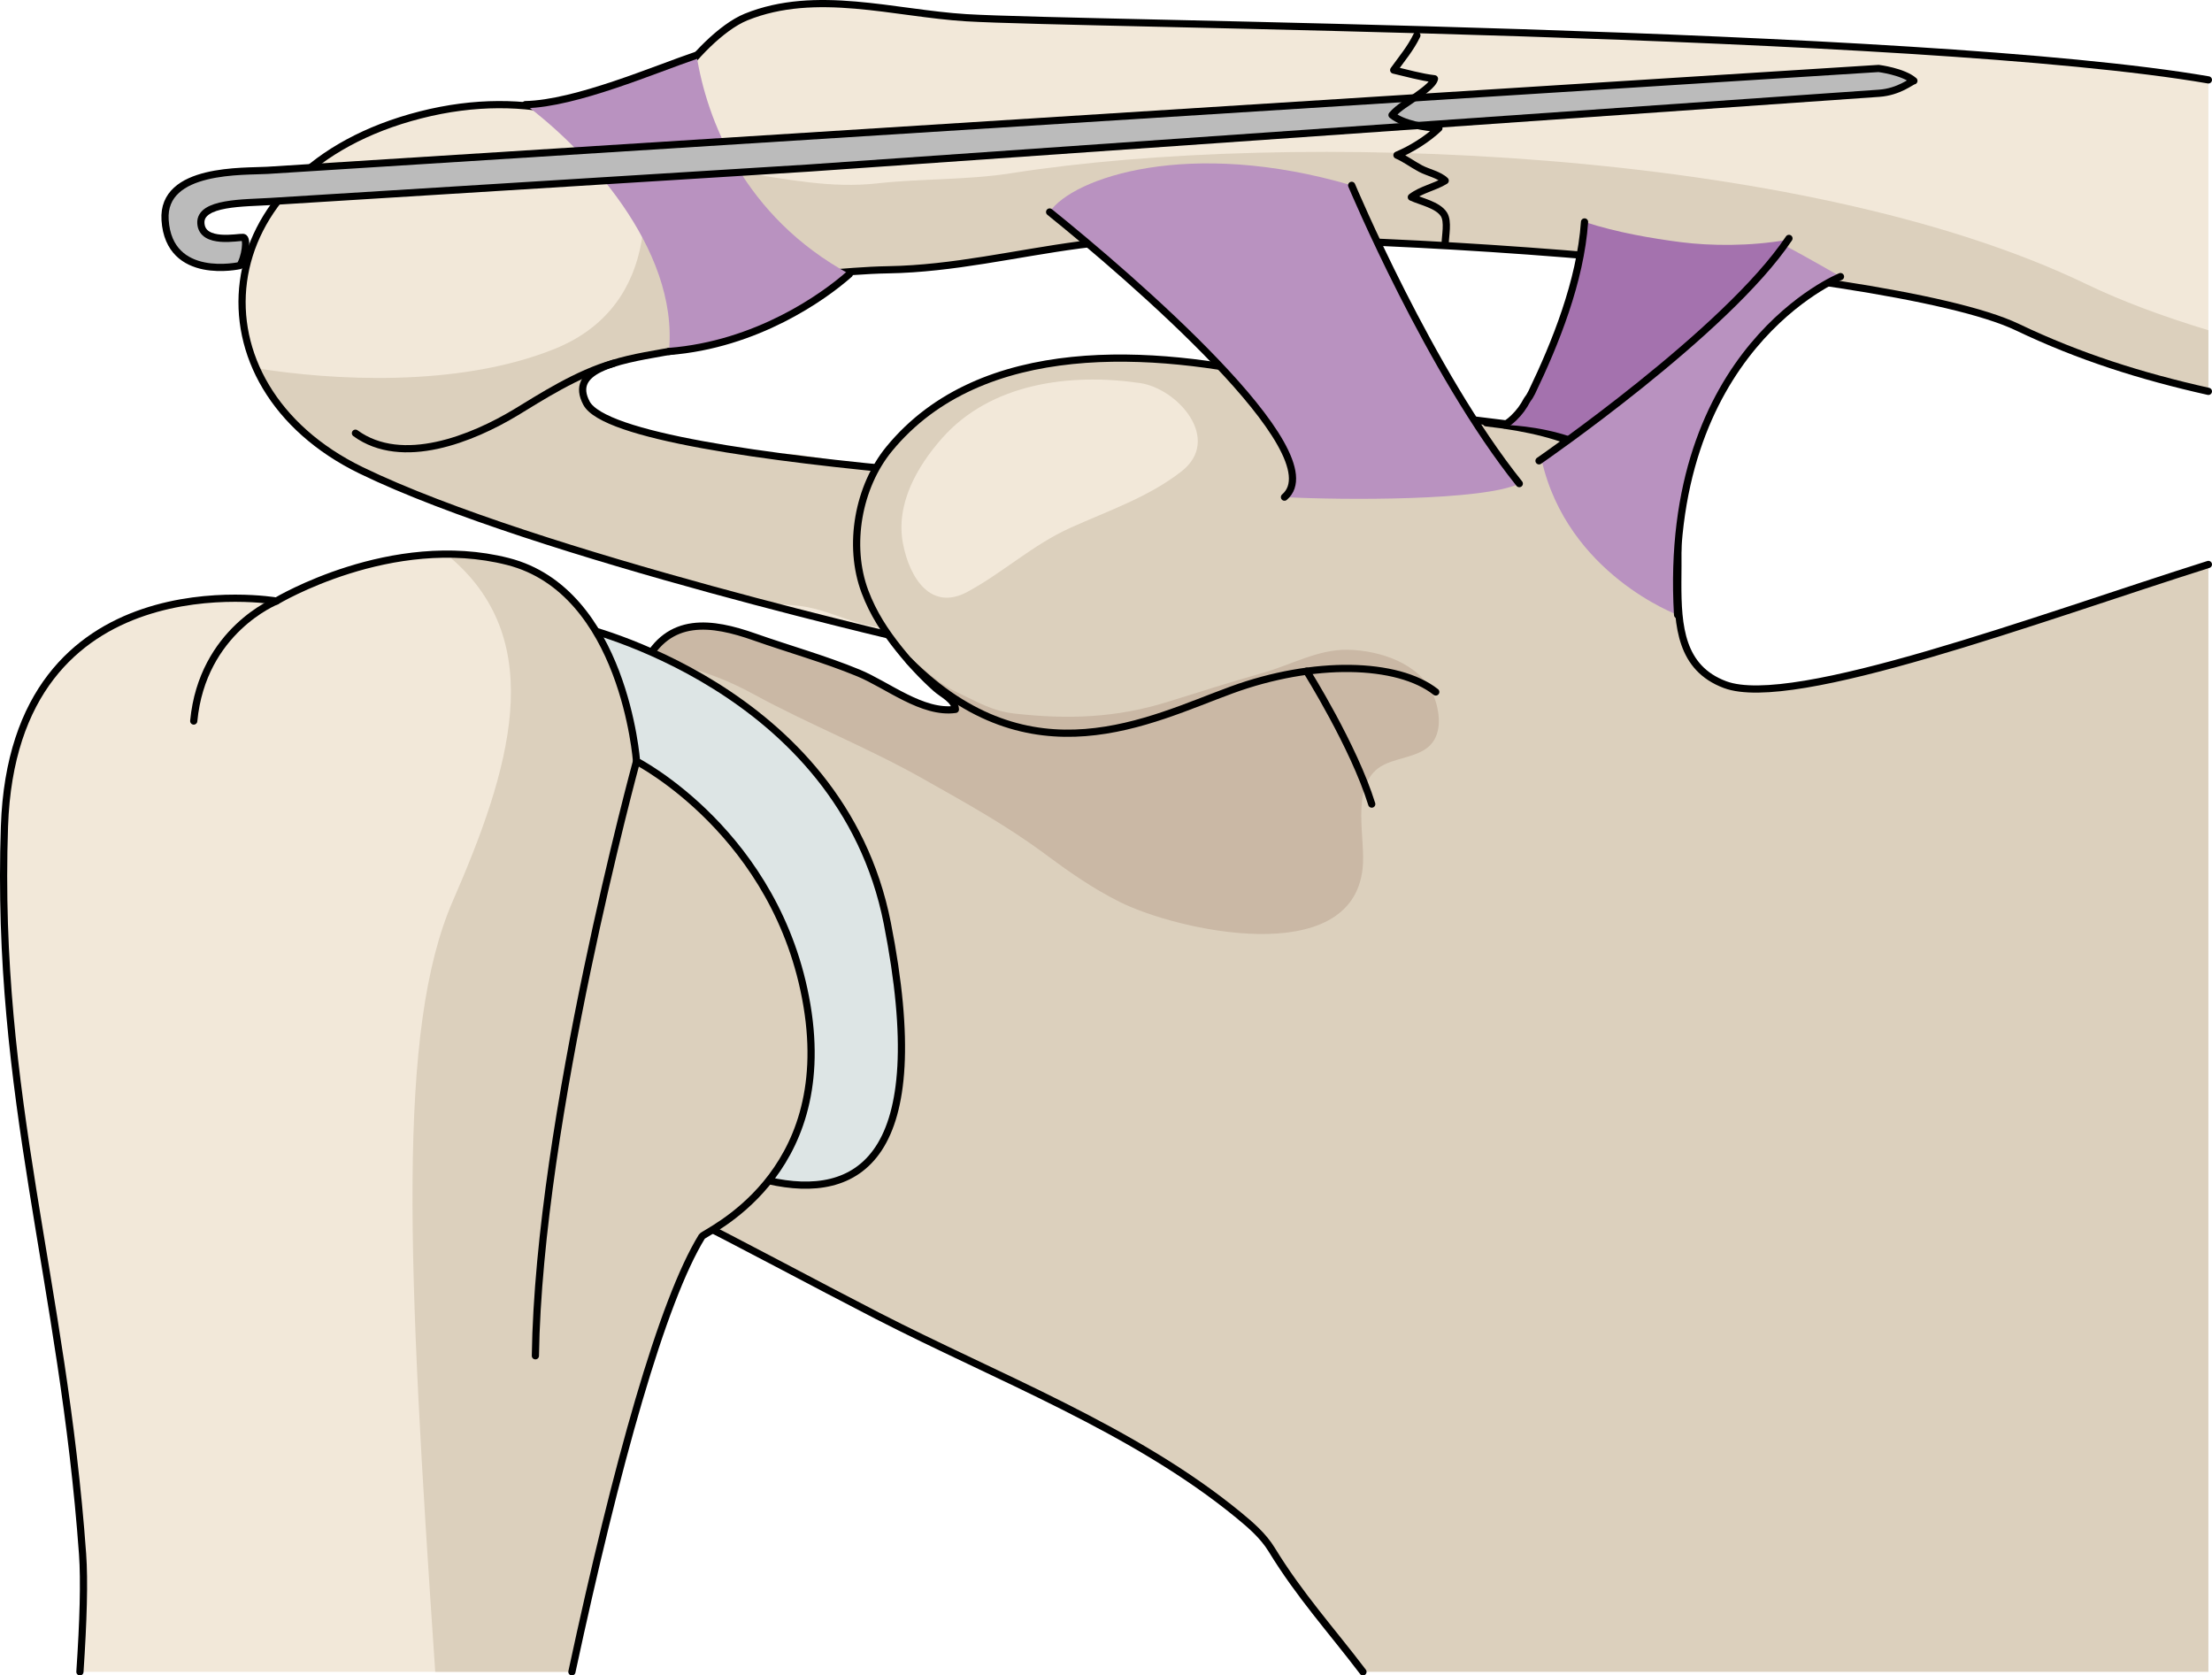 <?xml version="1.0" encoding="utf-8"?>
<!-- Generator: Adobe Illustrator 16.0.0, SVG Export Plug-In . SVG Version: 6.00 Build 0)  -->
<!DOCTYPE svg PUBLIC "-//W3C//DTD SVG 1.1//EN" "http://www.w3.org/Graphics/SVG/1.1/DTD/svg11.dtd">
<svg version="1.1" id="Layer_1" xmlns="http://www.w3.org/2000/svg" xmlns:xlink="http://www.w3.org/1999/xlink" x="0px" y="0px"
	 width="230.524px" height="174.598px" viewBox="0 0 230.524 174.598" enable-background="new 0 0 230.524 174.598"
	 xml:space="preserve">
<g>
	<g>
		<g>
			<path fill="#F2E8D9" d="M128.69,51.292c0,0-63.958-2.445-67.574-9.291c-3.615-6.845,18.695-3.842,19.013-10.155
				S66.543,6.178,43.823,11.973s-24.43,28.181-6.188,37.042c18.242,8.861,59.158,18.145,59.158,18.145S127.003,60.645,128.69,51.292
				z"/>
			<path fill="#DCD0BD" d="M57.826,36.348c11.542-4.666,9.756-17.479,8.155-21.977c9.209,4.881,14.342,13.614,14.148,17.475
				c-0.317,6.313-22.628,3.31-19.013,10.155c0.768,1.452,3.047,1.953,4.484,2.352c0.792,0.219,1.533,0.572,2.311,0.823
				c0.898,0.291,1.822,0.494,2.736,0.73c0.953,0.244,1.916,0.293,2.883,0.459c1.877,0.325,3.78,0.758,5.682,0.917
				c1.154,0.098,2.325-0.047,3.482,0.058c0.875,0.078,1.742,0.231,2.608,0.369c1.349,0.216,2.702,0.402,4.053,0.588
				c0.609,0.084,1.228,0.076,1.839,0.15c3.111,0.367,6.216,0.759,9.347,0.972c3.376,0.227,6.762,0.41,10.102,0.986
				c2.926,0.505,5.597,1.372,8.601,1.189c2.535-0.155,5.488-1.222,7.915-0.053c0.094,0.114,0.108,0.244,0.046,0.386
				c0.807,2.455-12.927,13.783-14.53,14.014c-3.541,0.514-7.185,1.103-10.795,0.911c-3.505-0.188-6.845-1.045-10.356-1.505
				c-2.298-0.3-4.433-1.344-6.666-1.917c-1.989-0.511-3.928-0.374-5.878-0.692c-4.755-0.778-9.586-2.6-14.202-3.966
				c-9.18-2.717-18.509-5.563-27.142-9.756c-5.398-2.622-9.036-6.433-10.911-10.644C34.437,39.619,47.703,40.44,57.826,36.348z"/>
			
				<path fill="none" stroke="#000000" stroke-width="0.75" stroke-linecap="round" stroke-linejoin="round" stroke-miterlimit="10" d="
				M63.965,37.852c-3.788,1.047-7.769,3.645-10.181,5.103c-4.525,2.733-11.867,5.742-16.742,2.188"/>
			
				<path fill="none" stroke="#000000" stroke-width="0.75" stroke-linecap="round" stroke-linejoin="round" stroke-miterlimit="10" d="
				M128.69,51.292c0,0-63.958-2.445-67.574-9.291c-3.615-6.845,18.695-3.842,19.013-10.155S66.543,6.178,43.823,11.973
				s-24.43,28.181-6.188,37.042c18.242,8.861,59.158,18.145,59.158,18.145S127.003,60.645,128.69,51.292z"/>
		</g>
		<g>
			<g>
				<path fill="#DCD0BD" d="M230.149,58.822c-17.748,5.614-43.287,15.183-50.375,12.524c-9.209-3.452-1.314-17.366-7.801-22.658
					c-3.486-2.844-10.607-3.96-15.051-4.518c-4.777-0.6-4.615-0.536-9.391-1.163c-6.543-0.859-7.677-2.151-14.091-3.617
					c-13.11-2.995-31.147-4.333-40.769,7.385c-3.22,3.921-4.349,10.055-2.526,14.894c0.849,2.251,2.064,4.12,3.56,5.989
					c1.168,1.458,2.449,2.836,3.844,4.083c0.703,0.626,1.955,1.163,2.02,2.185c-3.433,0.48-7.08-2.549-10.115-3.799
					c-3.535-1.457-7.226-2.482-10.828-3.751c-4.448-1.567-8.947-2.212-11.467,2.844c-1.866,3.743,0.109,6.14,2.853,8.652
					c3.153,2.887,6.388,5.491,7.517,9.828c1.79,6.881,0.961,16.186-1.469,22.793c-0.228,0.617-0.439,1.264-0.67,1.904
					c-0.35,0.975-0.744,1.938-1.302,2.773c-1.194,1.789-2.671,1.723-4.143,3.02c-2.979,2.625-2.646,6.43,0.834,8.182
					c6.876,3.461,13.741,7.186,20.639,10.736c12.44,6.402,26.761,11.834,37.666,20.783c1.275,1.047,2.575,2.172,3.443,3.595
					c2.932,4.796,6.224,8.4,9.515,12.737h88.107V58.822z"/>
				<path fill="#CAB8A5" d="M142.007,90.505c0.338-3.11-1.252-8.254,1.609-10.438c1.568-1.196,4.426-1.025,5.671-2.688
					c1.073-1.433,0.665-3.641,0.032-5.08c-1.389-3.154-5.523-4.527-8.862-4.587c-3.103-0.056-5.932,1.585-8.857,2.413
					c-3.305,0.936-6.597,1.981-9.861,3.003c-5.4,1.69-10.442,1.857-15.985,1.236c-2.39-0.268-3.864-1.213-6.016-2.22
					c-2.355-1.103-3.84-2.952-5.902-4.34c1.135,1.402,2.369,2.732,3.715,3.935c0.703,0.626,1.955,1.163,2.02,2.185
					c-3.433,0.48-7.08-2.549-10.115-3.799c-3.535-1.457-7.226-2.482-10.828-3.751c-4.227-1.49-8.497-2.135-11.074,2.143
					c0.859,0.139,1.731,0.413,2.58,0.617c2.927,0.708,5.67,1.716,8.314,3.161c5.838,3.193,11.986,5.603,17.778,8.88
					c4.304,2.435,8.584,4.786,12.578,7.748c2.593,1.923,4.995,3.618,7.883,5.065C122.617,96.959,140.853,101.094,142.007,90.505z"/>
				
					<path fill="none" stroke="#000000" stroke-width="0.75" stroke-linecap="round" stroke-linejoin="round" stroke-miterlimit="10" d="
					M230.149,58.822c-17.748,5.614-43.287,15.183-50.375,12.524c-9.209-3.452-1.314-17.366-7.801-22.658
					c-3.486-2.844-10.607-3.96-15.051-4.518c-4.777-0.6-4.615-0.536-9.391-1.163c-6.543-0.859-7.677-2.151-14.091-3.617
					c-13.11-2.995-31.147-4.333-40.769,7.385c-3.22,3.921-4.349,10.055-2.526,14.894c0.849,2.251,2.064,4.12,3.56,5.989
					c1.168,1.458,2.449,2.836,3.844,4.083c0.703,0.626,1.955,1.163,2.02,2.185c-3.433,0.48-7.08-2.549-10.115-3.799
					c-3.535-1.457-7.226-2.482-10.828-3.751c-4.448-1.567-8.947-2.212-11.467,2.844c-1.866,3.743,0.109,6.14,2.853,8.652
					c3.153,2.887,6.388,5.491,7.517,9.828c1.79,6.881,0.961,16.186-1.469,22.793c-0.228,0.617-0.439,1.264-0.67,1.904
					c-0.35,0.975-0.744,1.938-1.302,2.773c-1.194,1.789-2.671,1.723-4.143,3.02c-2.979,2.625-2.646,6.43,0.834,8.182
					c6.876,3.461,13.741,7.186,20.639,10.736c12.44,6.402,26.761,11.834,37.666,20.783c1.275,1.047,2.575,2.172,3.443,3.595
					c2.932,4.796,6.224,8.4,9.515,12.737"/>
				<path fill="#F2E8D9" d="M123.137,49.116c-3.427,2.683-7.619,4.102-11.542,5.866c-3.964,1.783-7.019,4.659-10.764,6.69
					c-3.789,2.053-6.028-1.398-6.722-5.001c-0.792-4.112,1.438-8.033,4.08-11.017c5.053-5.709,13.28-6.8,20.603-5.739
					C122.765,40.491,127.385,45.79,123.137,49.116z"/>
			</g>
			
				<path fill="none" stroke="#000000" stroke-width="0.75" stroke-linecap="round" stroke-linejoin="round" stroke-miterlimit="10" d="
				M94.74,68.887c12.725,12.725,25.049,6.146,33.606,3.016c8.548-3.129,17.315-2.922,21.282,0.208"/>
			
				<path fill="none" stroke="#000000" stroke-width="0.75" stroke-linecap="round" stroke-linejoin="round" stroke-miterlimit="10" d="
				M136.174,69.947c0,0,4.902,7.797,6.782,13.848"/>
		</g>
		<g>
			<path fill="#DDE5E5" d="M60.293,65.279c0,0,27.308,6.238,32.178,30.93c4.869,24.698-3.116,28.924-12.375,26.828
				C70.834,120.946,34.593,63.864,60.293,65.279z"/>
			
				<path fill="none" stroke="#000000" stroke-width="0.75" stroke-linecap="round" stroke-linejoin="round" stroke-miterlimit="10" d="
				M60.293,65.279c0,0,27.308,6.238,32.178,30.93c4.869,24.698-3.116,28.924-12.375,26.828
				C70.834,120.946,34.593,63.864,60.293,65.279z"/>
		</g>
		<path fill="#F2E8D9" d="M8.329,174.223h51.272c4.673-21.721,9.419-38.662,13.551-45.369c0.301-0.48,13.958-6.188,10.942-24.09
			C81.08,86.873,66.337,79.33,66.337,79.33S65.05,61.592,52.925,58.511c-12.119-3.084-24.119,4.125-24.119,4.125
			S1.428,57.928,0.465,86.102c-0.966,28.181,6.094,47.447,8.141,75.856C8.804,164.717,8.686,168.92,8.329,174.223z"/>
		<path fill="#DCD0BD" d="M45.358,174.223h14.242c4.673-21.721,9.419-38.662,13.551-45.369c0.301-0.48,13.958-6.188,10.942-24.09
			C81.08,86.873,66.337,79.33,66.337,79.33S65.05,61.592,52.925,58.511c-2.1-0.533-4.189-0.744-6.222-0.753
			c0.119,0.154,0.216,0.293,0.344,0.445c10.156,8.778,6.091,22.063,0.147,35.68C41.343,107.317,42.459,131.684,45.358,174.223z"/>
		
			<path fill="none" stroke="#000000" stroke-width="0.75" stroke-linecap="round" stroke-linejoin="round" stroke-miterlimit="10" d="
			M59.601,174.223c4.673-21.721,9.419-38.662,13.551-45.369c0.301-0.48,13.958-6.188,10.942-24.09
			C81.08,86.873,66.337,79.33,66.337,79.33S65.05,61.592,52.925,58.511c-12.119-3.084-24.119,4.125-24.119,4.125
			S1.428,57.928,0.465,86.102c-0.966,28.181,6.094,47.447,8.141,75.856c0.198,2.76,0.08,6.963-0.277,12.266"/>
		
			<path fill="none" stroke="#000000" stroke-width="0.75" stroke-linecap="round" stroke-linejoin="round" stroke-miterlimit="10" d="
			M66.337,79.33c0,0-10.185,37.274-10.541,61.958"/>
		
			<path fill="none" stroke="#000000" stroke-width="0.75" stroke-linecap="round" stroke-linejoin="round" stroke-miterlimit="10" d="
			M28.806,62.636c0,0-7.713,3.053-8.616,12.503"/>
		<g>
			<path fill="#F2E8D9" d="M230.149,8.326c-30.139-5.187-117.263-5.741-129.451-6.479c-7.496-0.455-15.658-3.026-22.945-0.074
				c-2.576,1.043-5.696,4.345-7.212,6.667c-1.917,2.936-2.207,6.495-1.814,9.899c0.315,2.737,1.579,8.156,4.047,9.798
				c2.446,1.628,6.284,0.897,9.036,0.721c2.398-0.152,4.783-0.404,7.176-0.573c1.201-0.086,2.404-0.151,3.611-0.172
				c6.762-0.115,13.238-1.702,19.926-2.592c18.2-2.42,84.039,2.039,97.722,8.575c6.482,3.097,12.891,5.114,19.904,6.689V8.326z"/>
			<path fill="#DCD0BD" d="M230.149,34.413c-4.756-1.44-9.045-3.034-12.711-4.802c-29.658-14.304-82.97-16.126-112.017-11.565
				c-4.666,0.733-9.328,0.548-13.977,1.063c-4.884,0.542-9.333-0.439-14.211-1.146c-2.217-0.32-2.816-1.011-4.589-2.429
				c-1.09-0.87-2.49-2.512-3.68-3.288c-0.453,1.977-0.472,4.061-0.237,6.093c0.315,2.737,1.579,8.156,4.047,9.798
				c2.446,1.628,6.284,0.897,9.036,0.721c2.398-0.152,4.783-0.404,7.176-0.573c1.201-0.086,2.404-0.151,3.611-0.172
				c2.866-0.048,5.679-0.368,8.48-0.781c3.006-1.094,6.902-1.319,9.689-1.556c0.585-0.087,1.169-0.177,1.757-0.255
				c18.2-2.42,84.039,2.039,97.722,8.575c6.482,3.097,12.891,5.114,19.904,6.689V34.413z"/>
			
				<path fill="none" stroke="#000000" stroke-width="0.75" stroke-linecap="round" stroke-linejoin="round" stroke-miterlimit="10" d="
				M230.149,8.326c-30.139-5.187-117.263-5.741-129.451-6.479c-7.496-0.455-15.658-3.026-22.945-0.074
				c-2.576,1.043-5.696,4.345-7.212,6.667c-1.917,2.936-2.207,6.495-1.814,9.899c0.315,2.737,1.579,8.156,4.047,9.798
				c2.446,1.628,6.284,0.897,9.036,0.721c2.398-0.152,4.783-0.404,7.176-0.573c1.201-0.086,2.404-0.151,3.611-0.172
				c6.762-0.115,13.238-1.702,19.926-2.592c18.2-2.42,84.039,2.039,97.722,8.575c6.482,3.097,12.891,5.114,19.904,6.689"/>
		</g>
		<g>
			<path fill="#B992C0" d="M140.866,19.315c0,0,8.135,19.427,17.469,31.083c-3.734,1.802-18.341,1.727-24.474,1.409
				c5.334-4.556-16.219-23.068-24.474-29.716C111.799,18.518,123.906,14.336,140.866,19.315z"/>
			
				<path fill="none" stroke="#000000" stroke-width="0.75" stroke-linecap="round" stroke-linejoin="round" stroke-miterlimit="10" d="
				M133.861,51.808c5.334-4.556-16.219-23.068-24.474-29.716"/>
			
				<path fill="none" stroke="#000000" stroke-width="0.75" stroke-linecap="round" stroke-linejoin="round" stroke-miterlimit="10" d="
				M158.335,50.398c-9.334-11.656-17.469-31.083-17.469-31.083"/>
		</g>
		
			<path fill="none" stroke="#000000" stroke-width="0.75" stroke-linecap="round" stroke-linejoin="round" stroke-miterlimit="10" d="
			M170.192,55.023c0,0,3.314-8.91-15.307-10.961"/>
		<path fill="#B992C0" d="M88.52,28.563C77.504,22.552,73.642,12.43,72.593,5.753c-4.298,1.45-12.56,5.036-17.842,5.151
			c5.959,4.425,16.023,14.877,14.964,25.723C78.834,35.916,85.811,30.962,88.52,28.563z"/>
		
			<path fill="none" stroke="#000000" stroke-width="0.75" stroke-linecap="round" stroke-linejoin="round" stroke-miterlimit="10" d="
			M69.715,36.627c9.119-0.711,16.095-5.665,18.805-8.064"/>
		
			<path fill="none" stroke="#000000" stroke-width="0.75" stroke-linecap="round" stroke-linejoin="round" stroke-miterlimit="10" d="
			M72.593,5.753c-4.298,1.45-12.56,5.036-17.842,5.151"/>
	</g>
	<path fill="#BBBBBB" d="M24.989,27.675c0,0-7.37,1.673-7.784-4.745c-0.355-5.492,8.326-5.028,10.661-5.179
		C30.199,17.6,195.78,7.135,195.78,7.135s1.942,0.08,3.678,1.288c-0.612,0.648-3.163,1.264-3.626,1.296
		c-10.813,0.745-111.555,7.794-111.555,7.794s-53.326,3.306-56.054,3.483c-2.727,0.176-7.434,0.045-7.289,2.28
		c0.145,2.235,3.909,1.411,4.41,1.461C25.845,24.787,25.54,26.903,24.989,27.675z"/>
	
		<path fill="none" stroke="#000000" stroke-width="0.75" stroke-linecap="round" stroke-linejoin="round" stroke-miterlimit="10" d="
		M24.989,27.675c0,0-7.37,1.673-7.784-4.745c-0.355-5.492,8.326-5.028,10.661-5.179C30.199,17.6,195.78,7.135,195.78,7.135
		s2.554,0.316,3.678,1.288c-0.253,0.017-1.528,1.15-3.626,1.296c-19.658,1.365-111.555,7.794-111.555,7.794
		s-53.326,3.306-56.054,3.483c-2.727,0.176-7.434,0.045-7.289,2.28c0.145,2.235,3.909,1.411,4.41,1.461
		C25.845,24.787,25.54,26.903,24.989,27.675z"/>
	
		<path fill="none" stroke="#000000" stroke-width="0.75" stroke-linecap="round" stroke-linejoin="round" stroke-miterlimit="10" d="
		M150.606,25.482c-0.002-0.875,0.359-2.398-0.137-3.156c-0.644-0.982-2.378-1.316-3.385-1.779c1.043-0.808,2.439-1.035,3.529-1.721
		c-0.611-0.603-1.828-0.861-2.578-1.26c-0.816-0.434-1.632-1.047-2.451-1.397c1.525-0.64,3.172-1.673,4.371-2.812
		c-1.447-0.043-3.755-0.445-4.887-1.371c0.694-0.805,1.682-1.318,2.522-1.944c0.487-0.362,1.774-1.21,1.903-1.834
		c-1.443-0.167-2.844-0.584-4.25-0.905c0.875-1.22,1.76-2.251,2.417-3.615"/>
	<g>
		<g>
			<g>
				<path fill="#A472AE" d="M175.19,25.238c-3.037-0.389-6.675-1.008-10.058-2.109c-0.433,6.194-3.042,12.651-5.499,17.763
					c-0.145,0.299-0.309,0.559-0.488,0.788c-0.188,0.349-0.391,0.688-0.621,0.997c-0.444,0.594-1.074,1.232-1.724,1.604
					c0,0,3.512,0.061,6.938,1.25c4.01-2.879,8.014-5.777,11.773-8.966c2.109-1.79,4.143-3.671,6.056-5.69
					c1.5-1.583,2.942-3.23,4.157-5.045c0.178-0.267,0.334-0.545,0.485-0.828C182.371,25.669,178.285,25.634,175.19,25.238z"/>
				<path fill="#B992C0" d="M160.656,47.908c0,0,19.863-13.847,25.257-22.382c2.726,1.465,5.894,3.298,5.894,3.298
					s-18.584,7.5-16.979,35.248C174.828,64.073,163.339,59.825,160.656,47.908z"/>
			</g>
			
				<path fill="none" stroke="#000000" stroke-width="0.75" stroke-linecap="round" stroke-linejoin="round" stroke-miterlimit="10" d="
				M160.389,48.022c0,0,19.579-13.472,26.049-23.178"/>
			
				<path fill="none" stroke="#000000" stroke-width="0.75" stroke-linecap="round" stroke-linejoin="round" stroke-miterlimit="10" d="
				M191.807,28.825c0,0-18.584,7.5-16.979,35.248"/>
		</g>
		
			<path fill="none" stroke="#000000" stroke-width="0.75" stroke-linecap="round" stroke-linejoin="round" stroke-miterlimit="10" d="
			M165.133,23.128c-0.433,6.194-3.042,12.651-5.499,17.763c-0.145,0.299-0.309,0.559-0.488,0.788
			c-0.188,0.349-0.391,0.688-0.621,0.997c-0.444,0.594-1.074,1.232-1.724,1.604"/>
	</g>
</g>
</svg>
